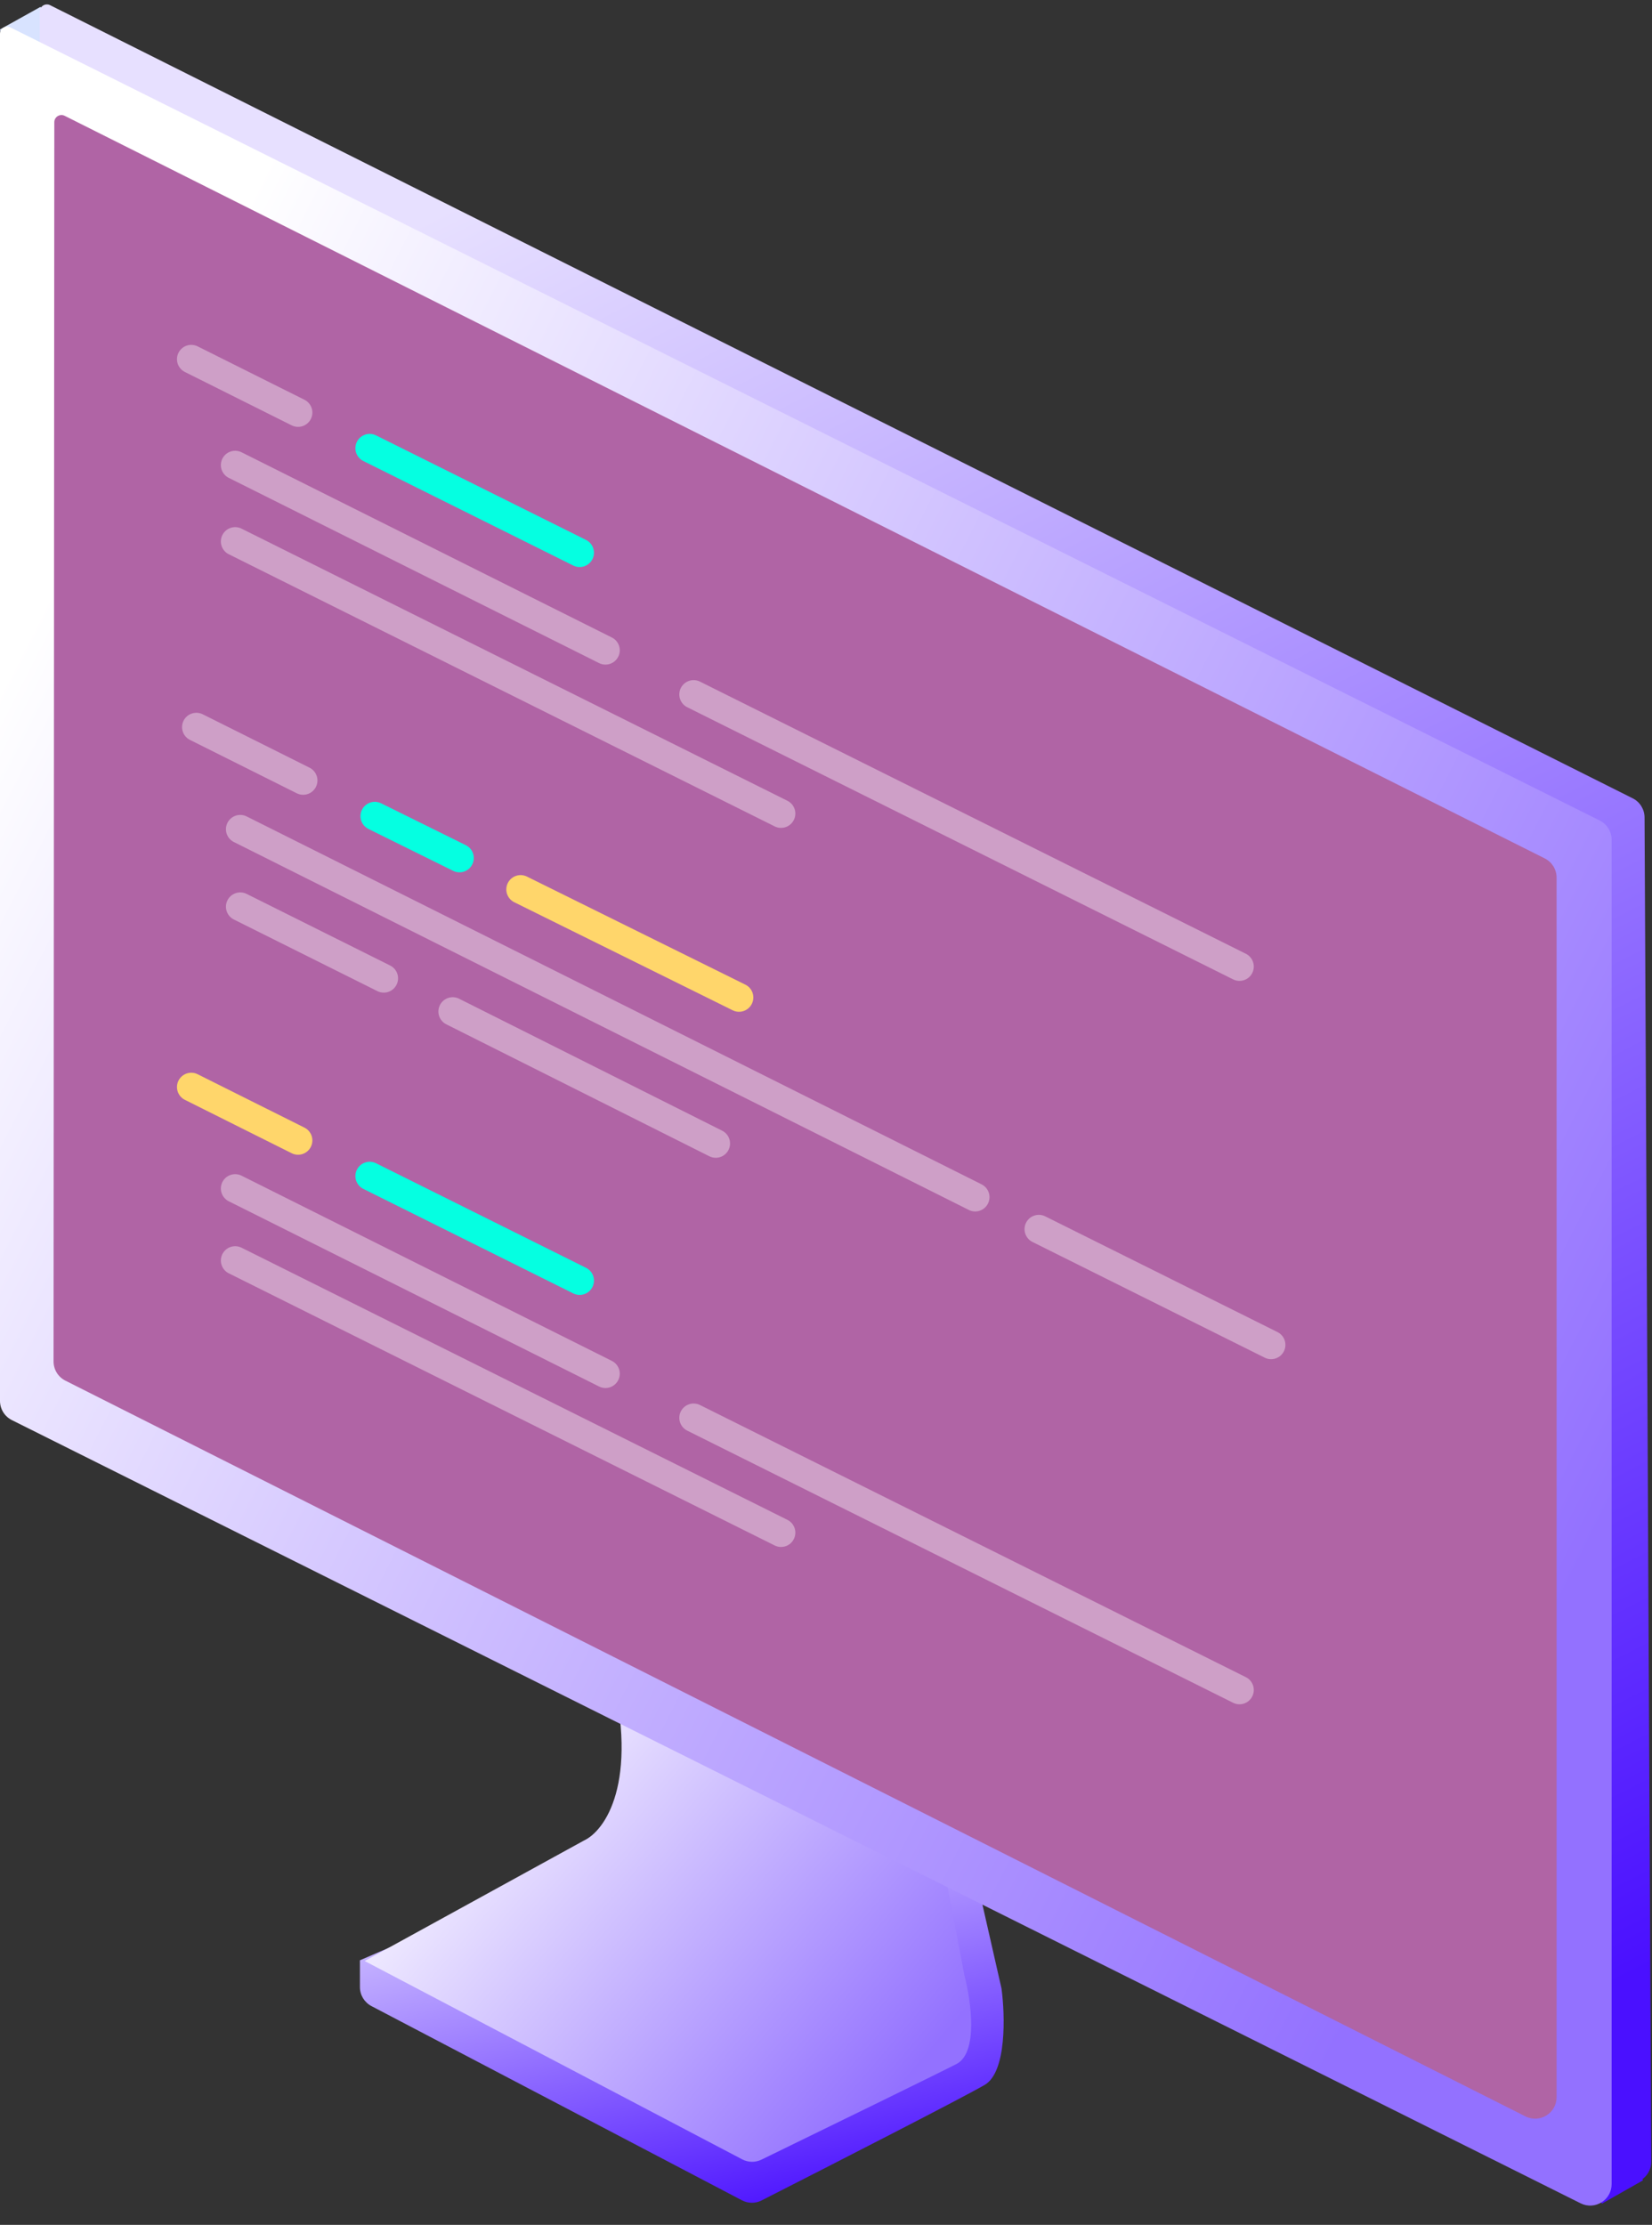 <?xml version="1.0" encoding="UTF-8"?> <svg xmlns="http://www.w3.org/2000/svg" width="231" height="311" viewBox="0 0 231 311" fill="none"><rect x="0" y="0" width="231" height="311" fill="#333333" stroke="none"/> <path d="M140.043 277.973L136.071 260.502L111.424 247.566L84.218 259.334L50.328 274.019V277.759C50.328 278.875 50.947 279.898 51.936 280.416L103.746 307.567C104.606 308.018 105.625 308.028 106.49 307.588C116.472 302.51 134.742 293.16 137.689 291.435C140.777 289.628 140.545 281.707 140.043 277.973Z" fill="url(#paint0_linear)"></path> <path d="M134.866 276.185L131.518 258.614C116.958 250.079 86.115 233.719 85.443 233.352C89.359 249.242 84.565 255.913 81.678 257.263L50.988 274.114L103.775 301.838C104.619 302.282 105.62 302.3 106.477 301.882C115.132 297.668 130.809 290.016 133.736 288.517C136.824 286.935 135.776 279.636 134.866 276.185Z" fill="url(#paint1_linear)"></path> <path d="M0 4.114L5.661 0.961L6.839 2.633C7.003 4.114 7.234 7.146 6.839 7.42C6.345 7.761 0.874 6.014 0.57 5.9C0.327 5.809 0.089 4.671 0 4.114Z" fill="#D8E3FF"></path> <path d="M5.559 1.619C5.559 0.876 6.342 0.392 7.007 0.725L228.303 111.593C229.313 112.099 229.953 113.13 229.959 114.261L230.891 302.169C230.902 304.405 228.551 305.867 226.551 304.868L7.219 195.4C6.201 194.893 5.559 193.853 5.559 192.716V1.619Z" fill="url(#paint2_linear)"></path> <rect x="222.457" y="305.329" width="6.614" height="3.111" transform="rotate(-29.549 222.457 305.329)" fill="#4A10FF"></rect> <path d="M0 4.723C0 3.98 0.782 3.496 1.446 3.828L223.696 114.698C224.713 115.205 225.356 116.245 225.356 117.382V305.303C225.356 307.532 223.011 308.982 221.017 307.987L1.66 198.507C0.643 197.999 0 196.96 0 195.823V4.723Z" fill="url(#paint3_linear)"></path> <path d="M7.595 17.082C7.596 16.338 8.379 15.855 9.044 16.189L216.003 119.991C217.018 120.5 217.658 121.538 217.658 122.673V293.158C217.658 295.392 215.304 296.842 213.309 295.837L9.14 192.99C8.127 192.48 7.489 191.443 7.489 190.309L7.595 17.082Z" fill="#B064A5"></path> <path opacity="0.38" d="M26.746 50.207L41.678 57.669" stroke="white" stroke-width="4" stroke-linecap="round"></path> <path opacity="0.38" d="M32.883 65.01L84.662 90.9" stroke="white" stroke-width="4" stroke-linecap="round"></path> <path opacity="0.38" d="M96.988 97.069L173.318 135.11" stroke="white" stroke-width="4" stroke-linecap="round"></path> <path opacity="0.38" d="M32.883 75.685L109.213 113.725" stroke="white" stroke-width="4" stroke-linecap="round"></path> <path d="M51.695 62.652L81.053 77.265" stroke="#05FFE1" stroke-width="4" stroke-linecap="round"></path> <path d="M26.746 151.951L41.678 159.413" stroke="#FFD66B" stroke-width="4" stroke-linecap="round"></path> <path opacity="0.38" d="M32.883 166.13L84.662 192.021" stroke="white" stroke-width="4" stroke-linecap="round"></path> <path opacity="0.38" d="M96.988 198.189L173.318 236.23" stroke="white" stroke-width="4" stroke-linecap="round"></path> <path opacity="0.38" d="M32.883 176.199L109.213 214.24" stroke="white" stroke-width="4" stroke-linecap="round"></path> <path d="M51.695 164.396L81.053 179.009" stroke="#05FFE1" stroke-width="4" stroke-linecap="round"></path> <path opacity="0.38" d="M27.457 101.636L42.389 109.098" stroke="white" stroke-width="4" stroke-linecap="round"></path> <path opacity="0.38" d="M33.594 115.912L136.361 167.34" stroke="white" stroke-width="4" stroke-linecap="round"></path> <path opacity="0.38" d="M145.262 171.815L177.739 187.991" stroke="white" stroke-width="4" stroke-linecap="round"></path> <path opacity="0.38" d="M33.594 126.743L53.661 136.753" stroke="white" stroke-width="4" stroke-linecap="round"></path> <path opacity="0.38" d="M63.301 141.394L100.083 159.839" stroke="white" stroke-width="4" stroke-linecap="round"></path> <path d="M52.406 114.081L64.249 119.936" stroke="#05FFE1" stroke-width="4" stroke-linecap="round"></path> <path d="M72.797 124.325L103.339 139.43" stroke="#FFD66B" stroke-width="4" stroke-linecap="round"></path> <defs> <linearGradient id="paint0_linear" x1="71.059" y1="253.853" x2="86.679" y2="315.509" gradientUnits="userSpaceOnUse"> <stop stop-color="#E7E0FF"></stop> <stop offset="1" stop-color="#4A10FF"></stop> </linearGradient> <linearGradient id="paint1_linear" x1="50.988" y1="254.252" x2="112.978" y2="306.949" gradientUnits="userSpaceOnUse"> <stop stop-color="white"></stop> <stop offset="1" stop-color="#9371FF"></stop> </linearGradient> <linearGradient id="paint2_linear" x1="57.46" y1="31.79" x2="192.008" y2="294.736" gradientUnits="userSpaceOnUse"> <stop stop-color="#E7E0FF"></stop> <stop offset="1" stop-color="#4A10FF"></stop> </linearGradient> <linearGradient id="paint3_linear" x1="-2.3776e-06" y1="95.854" x2="225.356" y2="210.564" gradientUnits="userSpaceOnUse"> <stop stop-color="white"></stop> <stop offset="1" stop-color="#9371FF"></stop> </linearGradient> </defs> </svg> 
